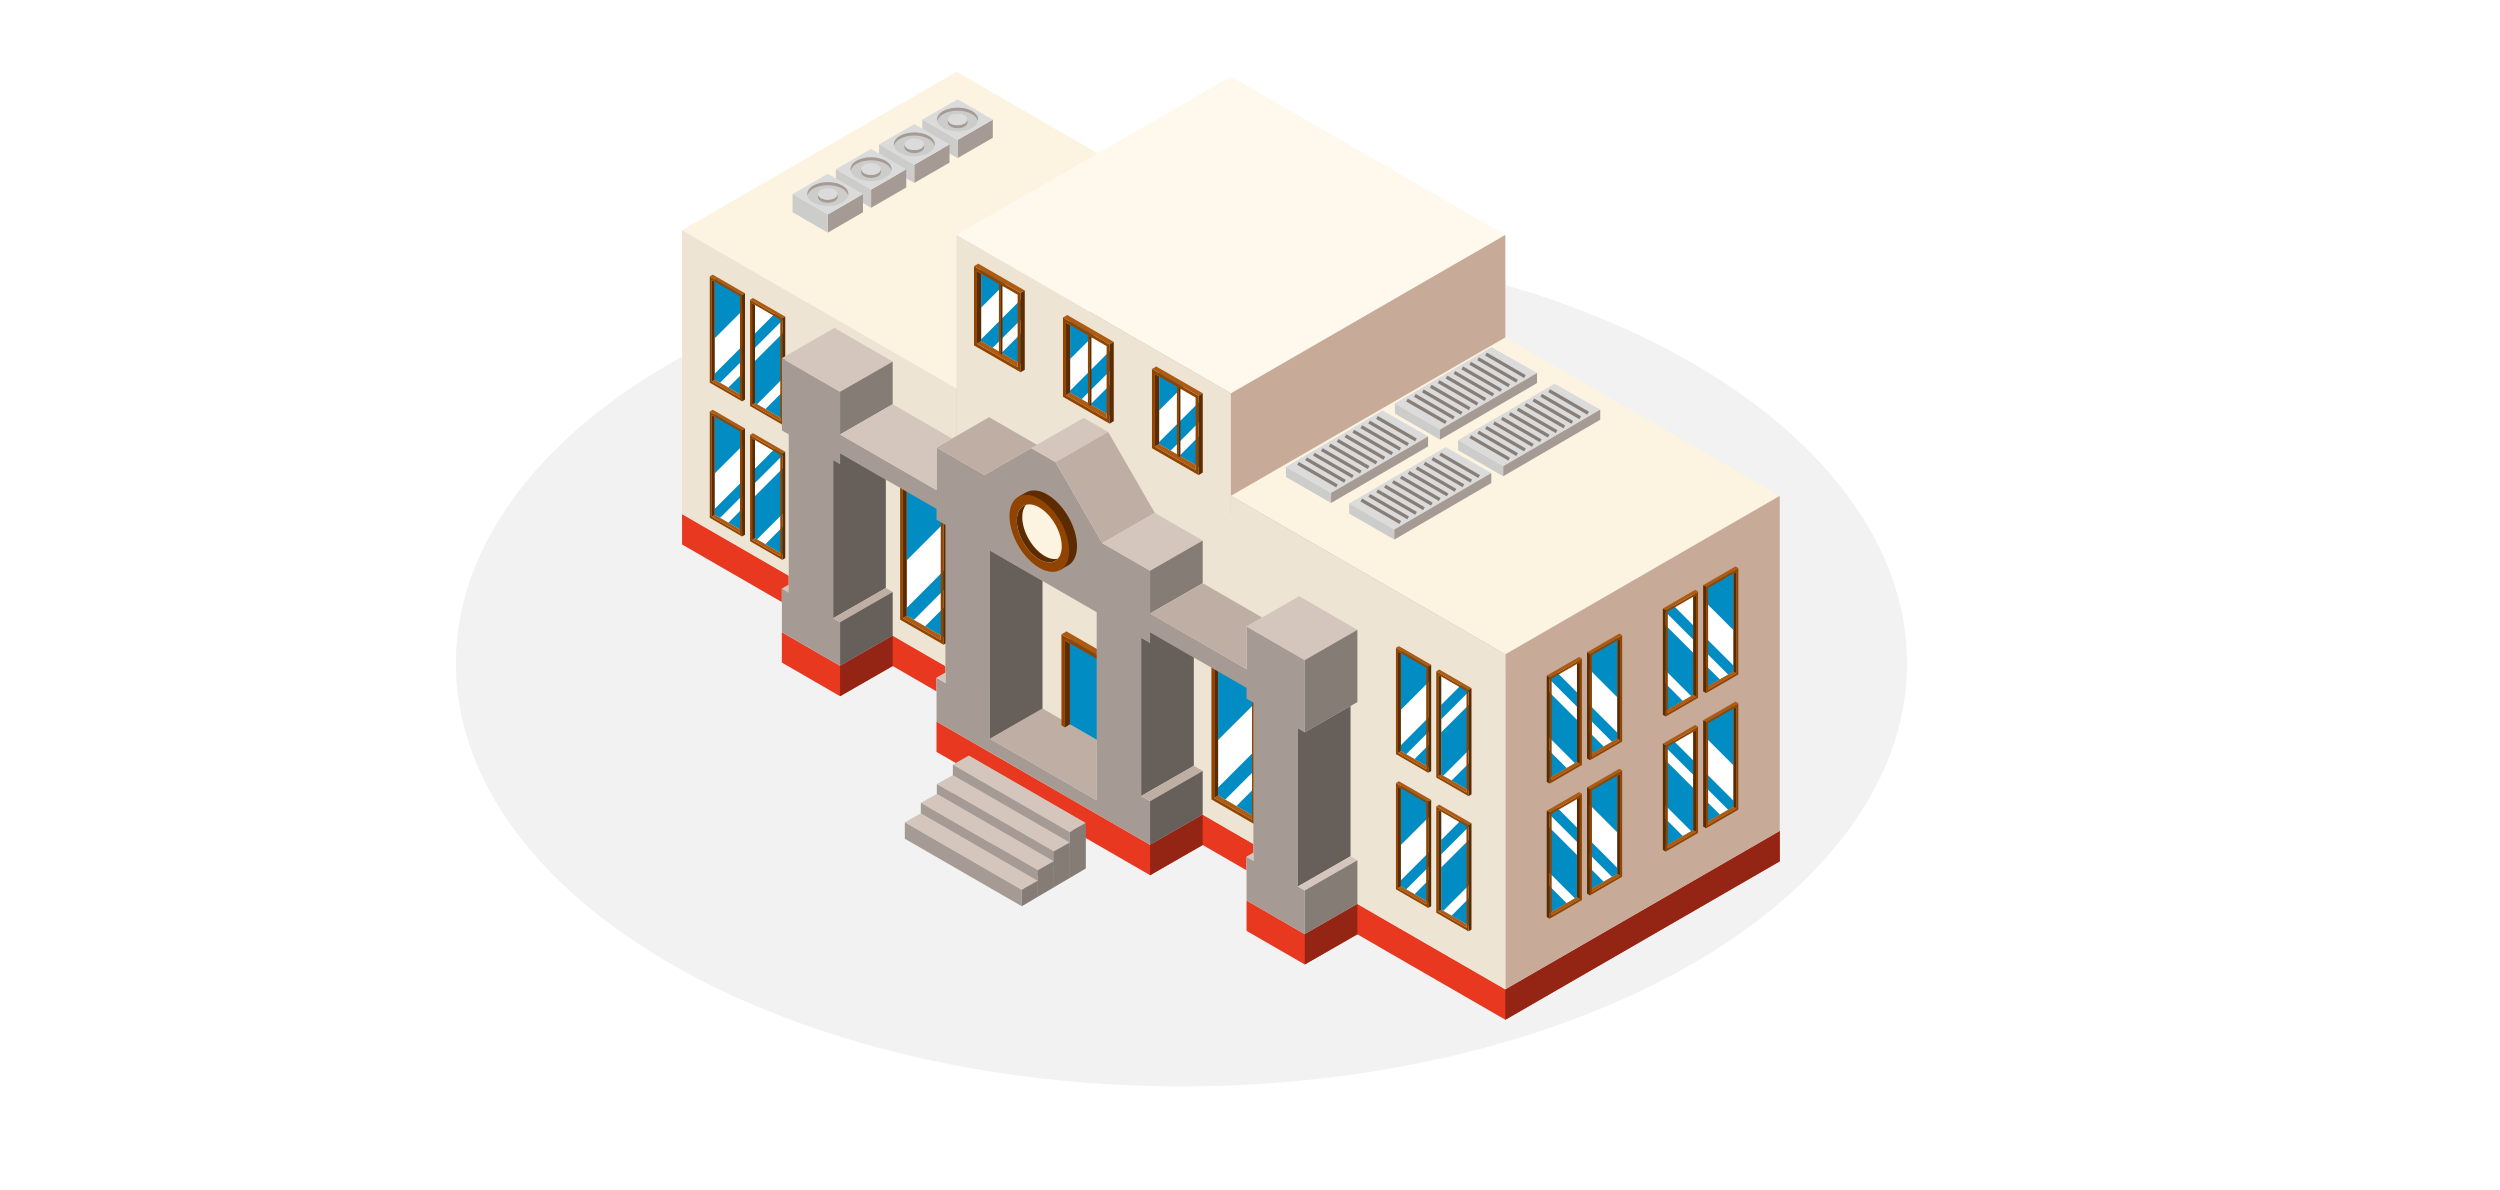 <?xml version="1.0" encoding="UTF-8"?>
<svg xmlns="http://www.w3.org/2000/svg" viewBox="0 0 420 200">
  <defs>
    <style>
      .cls-1 {
        fill: #fcf3e1;
      }

      .cls-2 {
        fill: #a69b94;
      }

      .cls-3 {
        fill: #e8381f;
      }

      .cls-4 {
        fill: #dbdbdb;
      }

      .cls-5 {
        fill: #914400;
      }

      .cls-6 {
        fill: #857c76;
      }

      .cls-7 {
        isolation: isolate;
      }

      .cls-8 {
        fill: #d4c6bd;
      }

      .cls-9 {
        mix-blend-mode: soft-light;
      }

      .cls-9, .cls-10 {
        fill: #fff;
      }

      .cls-11 {
        fill: #c7aa98;
      }

      .cls-12 {
        fill: #942414;
      }

      .cls-13 {
        fill: #f2f2f2;
      }

      .cls-14 {
        fill: #665f5a;
      }

      .cls-15 {
        fill: #ede4d3;
      }

      .cls-16 {
        fill: #bfaea3;
      }

      .cls-17 {
        fill: #cccccb;
      }

      .cls-18 {
        fill: #ad5b13;
      }

      .cls-19 {
        fill: #018cc4;
      }

      .cls-20 {
        fill: #877e78;
      }

      .cls-21 {
        fill: #fff9ed;
      }

      .cls-22 {
        fill: #5c2b00;
      }
    </style>
  </defs>
  <g class="cls-7">
    <g id="_レイヤー_2" data-name="レイヤー 2">
      <g id="_レイヤー_8" data-name="レイヤー 8">
        <g>
          <rect class="cls-10" width="420" height="200"/>
          <ellipse class="cls-13" cx="198.49" cy="111.46" rx="121.9" ry="71.06"/>
          <polygon class="cls-3" points="157.33 113.88 157.34 113.88 158.83 113.02 158.83 114.74 158.83 111.9 153.53 108.84 149.97 106.78 141.13 111.85 131.35 106.21 131.35 111.31 141.13 116.96 149.97 111.89 153.53 113.95 157.33 116.15 157.33 113.88"/>
          <polygon class="cls-3" points="131.35 98.87 132.5 99.54 132.5 96.7 114.58 86.36 114.58 91.47 131.35 101.15 131.35 98.87"/>
          <polygon class="cls-3" points="209.42 143.95 210.57 143.28 210.57 144.61 210.57 141.78 206.79 139.6 205.62 138.92 202.05 136.85 193.22 141.92 193.22 141.92 193.21 141.92 175.27 131.57 157.33 121.21 157.33 126.32 175.27 136.67 193.21 147.03 193.22 147.03 193.22 147.03 202.05 141.96 205.62 144.02 206.79 144.7 209.42 146.22 209.42 143.95"/>
          <polygon class="cls-3" points="231.6 153.92 228.04 151.85 219.2 156.93 209.42 151.28 209.42 156.39 219.2 162.03 228.04 156.96 231.6 159.03 252.9 171.32 299 144.7 299 139.6 252.9 166.21 231.6 153.92"/>
          <polygon class="cls-12" points="252.9 166.21 252.9 171.32 299 144.7 299 139.6 252.9 166.21"/>
          <polygon class="cls-12" points="228.04 156.96 228.04 151.85 219.2 156.93 219.2 162.03 228.04 156.96"/>
          <polygon class="cls-12" points="202.05 136.85 202.05 141.96 193.22 147.03 193.21 141.92 202.05 136.85"/>
          <polygon class="cls-12" points="149.97 106.78 149.97 111.89 141.13 116.96 141.13 111.85 149.97 106.78"/>
          <polygon class="cls-1" points="206.79 38.68 160.69 65.3 114.58 38.68 160.69 12.06 206.79 38.68"/>
          <polygon class="cls-11" points="160.69 112.98 160.69 65.3 206.79 38.68 206.79 86.36 160.69 112.98"/>
          <polygon class="cls-15" points="114.58 38.68 114.58 86.36 160.69 112.98 160.69 65.3 114.58 38.68"/>
          <polygon class="cls-21" points="252.9 39.46 206.79 66.08 160.69 39.46 206.79 12.84 252.9 39.46"/>
          <polygon class="cls-11" points="206.79 139.6 206.79 66.08 252.9 39.46 252.9 112.98 206.79 139.6"/>
          <polygon class="cls-15" points="160.69 39.46 160.69 112.98 206.79 139.6 206.79 66.08 160.69 39.46"/>
          <polygon class="cls-19" points="124.81 66.53 120.07 63.79 120.07 46.73 124.81 49.47 124.81 66.53"/>
          <polygon class="cls-9" points="120.07 62.78 124.81 58.04 124.81 52.09 120.07 56.84 120.07 62.78"/>
          <polygon class="cls-9" points="122.36 65.11 124.81 62.66 124.81 60.46 120.96 64.31 122.36 65.11"/>
          <path class="cls-5" d="M124.32,49.37l-4.74-2.74-.34-.2v.4s0,17.06,0,17.06v.4l.34.2,4.74,2.74.34.2v-17.46s0-.4,0-.4l-.34-.2ZM124.32,66.82l-4.74-2.74v-17.06s4.74,2.74,4.74,2.74v17.06Z"/>
          <polygon class="cls-18" points="119.24 46.43 119.73 46.14 125.16 49.27 124.67 49.57 119.24 46.43"/>
          <polygon class="cls-22" points="125.16 49.27 125.16 67.13 124.67 67.42 124.67 49.57 125.16 49.27"/>
          <polygon class="cls-18" points="120.07 63.79 124.32 66.25 124.32 66.82 119.58 64.09 120.07 63.79"/>
          <polygon class="cls-22" points="120.07 47.31 120.07 63.79 119.58 64.09 119.58 47.03 120.07 47.31"/>
          <polygon class="cls-19" points="131.58 70.46 126.84 67.72 126.84 50.66 131.58 53.4 131.58 70.46"/>
          <polygon class="cls-9" points="130.23 52.62 126.84 50.66 126.84 56.01 130.23 52.62"/>
          <polygon class="cls-9" points="126.84 60.63 131.58 55.89 131.58 53.69 126.84 58.43 126.84 60.63"/>
          <polygon class="cls-9" points="128.58 68.72 131.58 65.72 131.58 63.51 127.18 67.92 128.58 68.72"/>
          <path class="cls-5" d="M131.09,53.29l-4.74-2.74-.34-.2v17.46s0,.4,0,.4l.34.2,4.74,2.74.34.2v-17.46s0-.4,0-.4l-.34-.2ZM131.09,70.75l-4.74-2.74v-17.06s4.74,2.74,4.74,2.74v17.06Z"/>
          <polygon class="cls-18" points="126.01 50.36 126.49 50.06 131.92 53.2 131.44 53.49 126.01 50.36"/>
          <polygon class="cls-22" points="131.92 53.2 131.92 71.05 131.44 71.35 131.44 53.49 131.92 53.2"/>
          <polygon class="cls-18" points="126.84 67.72 131.09 70.17 131.09 70.75 126.35 68.01 126.84 67.72"/>
          <polygon class="cls-22" points="126.84 51.24 126.84 67.72 126.35 68.01 126.35 50.95 126.84 51.24"/>
          <polygon class="cls-19" points="124.81 89.23 120.07 86.5 120.07 69.44 124.81 72.18 124.81 89.23"/>
          <polygon class="cls-9" points="120.07 85.48 124.81 80.74 124.81 74.8 120.07 79.54 120.07 85.48"/>
          <polygon class="cls-9" points="122.36 87.82 124.81 85.36 124.81 83.16 120.96 87.01 122.36 87.82"/>
          <path class="cls-5" d="M124.32,72.07l-4.74-2.74-.34-.2v.4s0,17.06,0,17.06v.4l.34.2,4.74,2.74.34.2v-17.46s0-.4,0-.4l-.34-.2ZM124.32,89.53l-4.74-2.74v-17.06s4.74,2.74,4.74,2.74v17.06Z"/>
          <polygon class="cls-18" points="119.24 69.13 119.73 68.84 125.16 71.98 124.67 72.27 119.24 69.13"/>
          <polygon class="cls-22" points="125.16 71.98 125.16 89.83 124.67 90.12 124.67 72.27 125.16 71.98"/>
          <polygon class="cls-18" points="120.07 86.5 124.32 88.95 124.32 89.53 119.58 86.79 120.07 86.5"/>
          <polygon class="cls-22" points="120.07 70.01 120.07 86.5 119.58 86.79 119.58 69.73 120.07 70.01"/>
          <polygon class="cls-19" points="131.58 93.16 126.84 90.42 126.84 73.36 131.58 76.1 131.58 93.16"/>
          <polygon class="cls-9" points="130.23 75.32 126.84 73.36 126.84 78.72 130.23 75.32"/>
          <polygon class="cls-9" points="126.84 83.34 131.58 78.6 131.58 76.39 126.84 81.13 126.84 83.34"/>
          <polygon class="cls-9" points="128.58 91.43 131.58 88.42 131.58 86.22 127.18 90.62 128.58 91.43"/>
          <path class="cls-5" d="M131.09,76l-4.74-2.74-.34-.2v17.46s0,.4,0,.4l.34.2,4.74,2.74.34.2v-17.46s0-.4,0-.4l-.34-.2ZM131.09,93.45l-4.74-2.74v-17.06s4.74,2.74,4.74,2.74v17.06Z"/>
          <polygon class="cls-18" points="126.01 73.06 126.49 72.77 131.92 75.9 131.44 76.2 126.01 73.06"/>
          <polygon class="cls-22" points="131.92 75.9 131.92 93.76 131.44 94.05 131.44 76.2 131.92 75.9"/>
          <polygon class="cls-18" points="126.84 90.42 131.09 92.88 131.09 93.45 126.35 90.72 126.84 90.42"/>
          <polygon class="cls-22" points="126.84 73.94 126.84 90.42 126.35 90.72 126.35 73.66 126.84 73.94"/>
          <polygon class="cls-19" points="158.69 107.12 152.34 103.45 152.34 80.58 158.69 84.25 158.69 107.12"/>
          <polygon class="cls-9" points="152.34 102.1 158.69 95.74 158.69 87.77 152.34 94.13 152.34 102.1"/>
          <polygon class="cls-9" points="155.4 105.23 158.69 101.94 158.69 98.98 153.53 104.14 155.4 105.23"/>
          <path class="cls-5" d="M158.04,84.11l-6.36-3.67-.46-.27v23.4s0,.53,0,.53l.46.27,6.36,3.67.46.27v-23.4s0-.53,0-.53l-.46-.27ZM158.04,107.52l-6.36-3.67v-22.87s6.36,3.67,6.36,3.67v22.87Z"/>
          <polygon class="cls-18" points="151.22 80.18 151.87 79.78 159.16 83.99 158.5 84.38 151.22 80.18"/>
          <polygon class="cls-22" points="159.16 83.99 159.16 107.92 158.5 108.32 158.5 84.38 159.16 83.99"/>
          <polygon class="cls-18" points="152.34 103.45 158.04 106.75 158.04 107.52 151.68 103.85 152.34 103.45"/>
          <polygon class="cls-22" points="152.34 81.35 152.34 103.45 151.68 103.85 151.68 80.97 152.34 81.35"/>
          <polygon class="cls-1" points="299 83.3 252.9 109.92 206.79 83.3 252.9 56.68 299 83.3"/>
          <polygon class="cls-11" points="252.9 166.21 252.9 109.92 299 83.3 299 139.6 252.9 166.21"/>
          <polygon class="cls-15" points="206.79 83.3 206.79 139.6 252.9 166.21 252.9 109.92 206.79 83.3"/>
          <polygon class="cls-19" points="211 137.32 204.64 133.65 204.64 110.78 211 114.45 211 137.32"/>
          <polygon class="cls-9" points="204.64 132.29 211 125.94 211 117.97 204.64 124.32 204.64 132.29"/>
          <polygon class="cls-9" points="207.71 135.42 211 132.13 211 129.18 205.83 134.34 207.71 135.42"/>
          <path class="cls-5" d="M210.34,114.31l-6.36-3.67-.46-.27v23.4s0,.53,0,.53l.46.27,6.36,3.67.46.27v-23.4s0-.53,0-.53l-.46-.27ZM210.34,137.71l-6.36-3.67v-22.87s6.36,3.67,6.36,3.67v22.87Z"/>
          <polygon class="cls-18" points="203.52 110.37 204.18 109.98 211.46 114.18 210.8 114.58 203.52 110.37"/>
          <polygon class="cls-22" points="211.46 114.18 211.46 138.12 210.8 138.51 210.8 114.58 211.46 114.18"/>
          <polygon class="cls-18" points="204.64 133.65 210.34 136.94 210.34 137.71 203.99 134.04 204.64 133.65"/>
          <polygon class="cls-22" points="204.64 111.55 204.64 133.65 203.99 134.04 203.99 111.17 204.64 111.55"/>
          <polygon class="cls-16" points="175.14 119.03 166.3 124.1 184.24 134.46 184.24 124.28 175.14 119.03"/>
          <polygon class="cls-19" points="187.94 126.42 179.75 121.69 179.75 107.1 187.94 111.82 187.94 126.42"/>
          <polygon class="cls-18" points="178.32 106.57 179.16 106.07 188.53 111.48 187.69 111.99 178.32 106.57"/>
          <polygon class="cls-22" points="179.75 108.09 179.75 121.69 178.91 122.2 178.91 107.6 179.75 108.09"/>
          <polygon class="cls-5" points="178.91 122.2 178.91 107.6 187.09 112.33 187.09 126.92 187.69 127.27 187.69 127.27 187.69 112.67 187.69 111.99 187.09 111.64 178.91 106.92 178.32 106.57 178.32 107.26 178.32 121.86 178.32 121.86 178.91 122.2"/>
          <polygon class="cls-22" points="188.53 111.48 188.53 126.76 187.69 127.27 187.69 111.99 188.53 111.48"/>
          <path class="cls-2" d="M219.2,123.03v-12.14s-9.78-5.65-9.78-5.65v7.17l-16.2-9.36v-7.17l-8.04-4.64-7.86-13.61-2.04-1.18-2.04-1.18-7.86,4.54-8.04-4.64v7.17l-16.2-9.35v-7.17l-9.78-5.65v12.14s1.15.67,1.15.67v26.57s-1.15-.67-1.15-.67v7.33s9.78,5.65,9.78,5.65v-7.33s-1.15-.67-1.15-.67v-26.57s1.15.67,1.15.67v-1.81l16.2,9.35v1.81l1.49.86v26.57s-1.49-.86-1.49-.86v7.33s17.94,10.36,17.94,10.36l17.94,10.36v-7.33s-1.49-.86-1.49-.86v-26.57s1.49.86,1.49.86v-1.81l16.2,9.35v1.81l1.15.67v26.57s-1.15-.67-1.15-.67v7.33s9.78,5.65,9.78,5.65v-7.33l-1.15-.67v-26.57s1.15.67,1.15.67ZM184.24,134.46l-8.97-5.18-8.97-5.18v-31.61s8.97,5.18,8.97,5.18l8.97,5.18v31.61Z"/>
          <polygon class="cls-8" points="209.42 105.24 218.26 100.16 228.04 105.81 219.2 110.89 209.42 105.24"/>
          <polygon class="cls-8" points="131.35 60.17 140.19 55.09 149.97 60.74 141.13 65.81 131.35 60.17"/>
          <polygon class="cls-6" points="219.2 123.03 228.04 117.95 228.04 105.81 219.2 110.89 219.2 123.03"/>
          <polygon class="cls-14" points="226.89 118.61 219.2 123.03 218.05 122.36 218.05 148.93 226.89 143.85 226.89 118.61"/>
          <polygon class="cls-8" points="228.04 144.52 219.2 149.59 218.05 148.93 226.89 143.85 228.04 144.52"/>
          <polygon class="cls-6" points="228.04 144.52 228.04 151.85 219.2 156.93 219.2 149.59 228.04 144.52"/>
          <polygon class="cls-8" points="209.42 143.95 210.57 143.28 210.57 144.61 209.42 143.95"/>
          <polygon class="cls-8" points="173.23 75.27 182.07 70.2 186.16 72.56 177.32 77.63 173.23 75.27"/>
          <polygon class="cls-16" points="194.01 86.17 186.16 72.56 177.32 77.63 185.18 91.24 194.01 86.17"/>
          <polygon class="cls-8" points="202.05 90.81 194.01 86.17 185.18 91.24 193.21 95.88 202.05 90.81"/>
          <polygon class="cls-6" points="202.05 90.81 202.05 97.98 193.21 103.06 193.21 95.88 202.05 90.81"/>
          <polygon class="cls-16" points="202.05 97.98 212.03 103.74 209.42 105.24 209.42 112.41 193.21 103.06 202.05 97.98"/>
          <polygon class="cls-14" points="200.56 110.45 193.21 106.21 193.21 108.02 191.72 107.16 191.72 133.73 200.56 128.65 200.56 110.45"/>
          <polygon class="cls-16" points="202.05 129.52 193.21 134.59 191.72 133.73 200.56 128.65 202.05 129.52"/>
          <polygon class="cls-14" points="202.05 136.85 202.05 129.52 193.21 134.59 193.21 141.92 202.05 136.85"/>
          <polygon class="cls-14" points="175.14 97.59 166.3 92.49 166.3 124.1 175.14 119.03 175.14 97.59"/>
          <polygon class="cls-14" points="148.82 80.58 141.13 76.14 141.13 77.95 139.98 77.29 139.98 103.86 148.82 98.78 148.82 80.58"/>
          <polygon class="cls-16" points="149.97 99.45 148.82 98.78 139.98 103.86 141.13 104.52 149.97 99.45"/>
          <polygon class="cls-14" points="141.13 111.85 149.97 106.78 149.97 99.45 141.13 104.52 141.13 111.85"/>
          <polygon class="cls-16" points="157.34 75.17 166.17 70.09 174.21 74.73 165.37 79.81 157.34 75.17"/>
          <polygon class="cls-6" points="149.97 60.74 149.97 67.91 141.13 72.99 141.13 65.81 149.97 60.74"/>
          <polygon class="cls-8" points="149.97 67.91 159.94 73.67 157.34 75.17 157.34 82.34 141.13 72.99 149.97 67.91"/>
          <polygon class="cls-8" points="157.33 113.88 158.83 113.02 158.83 114.74 157.33 113.88"/>
          <polygon class="cls-19" points="240.09 128.94 235.35 126.2 235.35 109.14 240.09 111.88 240.09 128.94"/>
          <polygon class="cls-9" points="235.35 125.19 240.09 120.45 240.09 114.5 235.35 119.24 235.35 125.19"/>
          <polygon class="cls-9" points="237.64 127.52 240.09 125.07 240.09 122.86 236.24 126.71 237.64 127.52"/>
          <path class="cls-5" d="M239.6,111.77l-4.74-2.74-.34-.2v17.46s0,.4,0,.4l.34.2,4.74,2.74.34.2v-17.46s0-.4,0-.4l-.34-.2ZM239.6,129.23l-4.74-2.74v-17.06l4.74,2.74v17.06Z"/>
          <polygon class="cls-18" points="234.52 108.84 235.01 108.55 240.44 111.68 239.95 111.97 234.52 108.84"/>
          <polygon class="cls-22" points="240.44 111.68 240.44 129.53 239.95 129.83 239.95 111.97 240.44 111.68"/>
          <polygon class="cls-18" points="235.35 126.2 239.6 128.66 239.6 129.23 234.86 126.49 235.35 126.2"/>
          <polygon class="cls-22" points="235.35 109.72 235.35 126.2 234.86 126.49 234.86 109.43 235.35 109.72"/>
          <polygon class="cls-19" points="246.86 132.86 242.12 130.13 242.12 113.07 246.86 115.81 246.86 132.86"/>
          <polygon class="cls-9" points="245.51 115.03 242.12 113.07 242.12 118.42 245.51 115.03"/>
          <polygon class="cls-9" points="242.12 123.04 246.86 118.3 246.86 116.09 242.12 120.84 242.12 123.04"/>
          <polygon class="cls-9" points="243.86 131.13 246.86 128.13 246.86 125.92 242.46 130.32 243.86 131.13"/>
          <path class="cls-5" d="M246.37,115.7l-4.74-2.74-.34-.2v17.46s0,.4,0,.4l.34.2,4.74,2.74.34.2v-.4s0-17.06,0-17.06v-.4l-.34-.2ZM246.37,133.16l-4.74-2.74v-17.06s4.74,2.74,4.74,2.74v17.06Z"/>
          <polygon class="cls-18" points="241.29 112.76 241.78 112.47 247.21 115.61 246.72 115.9 241.29 112.76"/>
          <polygon class="cls-22" points="247.21 115.61 247.21 133.46 246.72 133.75 246.72 115.9 247.21 115.61"/>
          <polygon class="cls-18" points="242.12 130.13 246.37 132.58 246.37 133.16 241.63 130.42 242.12 130.13"/>
          <polygon class="cls-22" points="242.12 113.64 242.12 130.13 241.63 130.42 241.63 113.36 242.12 113.64"/>
          <polygon class="cls-19" points="240.09 151.64 235.35 148.9 235.35 131.85 240.09 134.58 240.09 151.64"/>
          <polygon class="cls-9" points="235.35 147.89 240.09 143.15 240.09 137.21 235.35 141.95 235.35 147.89"/>
          <polygon class="cls-9" points="237.64 150.23 240.09 147.77 240.09 145.57 236.24 149.42 237.64 150.23"/>
          <path class="cls-5" d="M239.6,134.48l-4.74-2.74-.34-.2v17.46s0,.4,0,.4l.34.2,4.74,2.74.34.2v-17.46s0-.4,0-.4l-.34-.2ZM239.6,151.93l-4.74-2.74v-17.06l4.74,2.74v17.06Z"/>
          <polygon class="cls-18" points="234.52 131.54 235.01 131.25 240.44 134.38 239.95 134.68 234.52 131.54"/>
          <polygon class="cls-22" points="240.44 134.38 240.44 152.24 239.95 152.53 239.95 134.68 240.44 134.38"/>
          <polygon class="cls-18" points="235.35 148.9 239.6 151.36 239.6 151.93 234.86 149.2 235.35 148.9"/>
          <polygon class="cls-22" points="235.35 132.42 235.35 148.9 234.86 149.2 234.86 132.14 235.35 132.42"/>
          <polygon class="cls-19" points="246.86 155.57 242.12 152.83 242.12 135.77 246.86 138.51 246.86 155.57"/>
          <polygon class="cls-9" points="245.51 137.73 242.12 135.77 242.12 141.12 245.51 137.73"/>
          <polygon class="cls-9" points="242.12 145.74 246.86 141 246.86 138.8 242.12 143.54 242.12 145.74"/>
          <polygon class="cls-9" points="243.86 153.83 246.86 150.83 246.86 148.62 242.46 153.03 243.86 153.83"/>
          <path class="cls-5" d="M246.37,138.41l-4.74-2.74-.34-.2v17.46s0,.4,0,.4l.34.2,4.74,2.74.34.2v-.4s0-17.06,0-17.06v-.4l-.34-.2ZM246.37,155.86l-4.74-2.74v-17.06s4.74,2.74,4.74,2.74v17.06Z"/>
          <polygon class="cls-18" points="241.29 135.47 241.78 135.18 247.21 138.31 246.72 138.6 241.29 135.47"/>
          <polygon class="cls-22" points="247.21 138.31 247.21 156.16 246.72 156.46 246.72 138.6 247.21 138.31"/>
          <polygon class="cls-18" points="242.12 152.83 246.37 155.29 246.37 155.86 241.63 153.12 242.12 152.83"/>
          <polygon class="cls-22" points="242.12 136.35 242.12 152.83 241.63 153.12 241.63 136.07 242.12 136.35"/>
          <polygon class="cls-19" points="266.96 126.83 271.7 124.1 271.7 107.04 266.96 109.78 266.96 126.83"/>
          <polygon class="cls-9" points="271.7 123.08 266.96 118.34 266.96 112.4 271.7 117.14 271.7 123.08"/>
          <polygon class="cls-9" points="269.41 125.42 266.96 122.96 266.96 120.76 270.81 124.61 269.41 125.42"/>
          <path class="cls-5" d="M267.1,109.87v17.46s0,.4,0,.4l.34-.2,4.74-2.74.34-.2v-17.46s0-.4,0-.4l-.34.2-4.74,2.74-.34.2ZM267.45,110.07l4.74-2.74v17.06s-4.74,2.74-4.74,2.74v-17.06Z"/>
          <polygon class="cls-18" points="272.53 106.73 272.05 106.44 266.62 109.58 267.1 109.87 272.53 106.73"/>
          <polygon class="cls-22" points="266.62 109.58 266.62 127.43 267.1 127.72 267.1 109.87 266.62 109.58"/>
          <polygon class="cls-18" points="271.7 124.1 267.45 126.55 267.45 127.13 272.19 124.39 271.7 124.1"/>
          <polygon class="cls-22" points="271.7 107.61 271.7 124.1 272.19 124.39 272.19 107.33 271.7 107.61"/>
          <polygon class="cls-19" points="260.19 130.76 264.93 128.02 264.93 110.96 260.19 113.7 260.19 130.76"/>
          <polygon class="cls-9" points="261.54 112.92 264.93 110.96 264.93 116.32 261.54 112.92"/>
          <polygon class="cls-9" points="264.93 120.94 260.19 116.19 260.19 113.99 264.93 118.73 264.93 120.94"/>
          <polygon class="cls-9" points="263.2 129.03 260.19 126.02 260.19 123.82 264.59 128.22 263.2 129.03"/>
          <path class="cls-5" d="M260.34,113.8v17.85l.34-.2,4.74-2.74.34-.2v-.4s0-17.06,0-17.06v-.4l-.34.2-4.74,2.74-.34.2ZM260.68,113.99l4.74-2.74v17.06s-4.74,2.74-4.74,2.74v-17.06Z"/>
          <polygon class="cls-18" points="265.77 110.66 265.28 110.37 259.85 113.5 260.34 113.8 265.77 110.66"/>
          <polygon class="cls-22" points="259.85 113.5 259.85 131.36 260.34 131.65 260.34 113.8 259.85 113.5"/>
          <polygon class="cls-18" points="264.93 128.02 260.68 130.48 260.68 131.05 265.42 128.32 264.93 128.02"/>
          <polygon class="cls-22" points="264.93 111.54 264.93 128.02 265.42 128.32 265.42 111.26 264.93 111.54"/>
          <polygon class="cls-19" points="266.96 149.54 271.7 146.8 271.7 129.74 266.96 132.48 266.96 149.54"/>
          <polygon class="cls-9" points="271.7 145.79 266.96 141.05 266.96 135.1 271.7 139.84 271.7 145.79"/>
          <polygon class="cls-9" points="269.41 148.12 266.96 145.67 266.96 143.46 270.81 147.31 269.41 148.12"/>
          <path class="cls-5" d="M267.1,132.57v17.46s0,.4,0,.4l.34-.2,4.74-2.74.34-.2v-17.46s0-.4,0-.4l-.34.2-4.74,2.74-.34.2ZM267.45,132.77l4.74-2.74v17.06s-4.74,2.74-4.74,2.74v-17.06Z"/>
          <polygon class="cls-18" points="272.53 129.44 272.05 129.15 266.62 132.28 267.1 132.57 272.53 129.44"/>
          <polygon class="cls-22" points="266.62 132.28 266.62 150.13 267.1 150.43 267.1 132.57 266.62 132.28"/>
          <polygon class="cls-18" points="271.7 146.8 267.45 149.26 267.45 149.83 272.19 147.09 271.7 146.8"/>
          <polygon class="cls-22" points="271.7 130.32 271.7 146.8 272.19 147.09 272.19 130.03 271.7 130.32"/>
          <polygon class="cls-19" points="260.19 153.46 264.93 150.73 264.93 133.67 260.19 136.41 260.19 153.46"/>
          <polygon class="cls-9" points="261.54 135.63 264.93 133.67 264.93 139.02 261.54 135.63"/>
          <polygon class="cls-9" points="264.93 143.64 260.19 138.9 260.19 136.69 264.93 141.44 264.93 143.64"/>
          <polygon class="cls-9" points="263.2 151.73 260.19 148.73 260.19 146.52 264.59 150.92 263.2 151.73"/>
          <path class="cls-5" d="M260.34,136.5v17.85l.34-.2,4.74-2.74.34-.2v-.4s0-17.06,0-17.06v-.4l-.34.2-4.74,2.74-.34.2ZM260.68,136.7l4.74-2.74v17.06s-4.74,2.74-4.74,2.74v-17.06Z"/>
          <polygon class="cls-18" points="265.77 133.36 265.28 133.07 259.85 136.21 260.34 136.5 265.77 133.36"/>
          <polygon class="cls-22" points="259.85 136.21 259.85 154.06 260.34 154.35 260.34 136.5 259.85 136.21"/>
          <polygon class="cls-18" points="264.93 150.73 260.68 153.18 260.68 153.76 265.42 151.02 264.93 150.73"/>
          <polygon class="cls-22" points="264.93 134.24 264.93 150.73 265.42 151.02 265.42 133.96 264.93 134.24"/>
          <polygon class="cls-19" points="286.47 115.56 291.22 112.82 291.22 95.76 286.47 98.5 286.47 115.56"/>
          <polygon class="cls-9" points="291.22 111.81 286.47 107.06 286.47 101.12 291.22 105.86 291.22 111.81"/>
          <polygon class="cls-9" points="288.93 114.14 286.47 111.69 286.47 109.48 290.33 113.33 288.93 114.14"/>
          <path class="cls-5" d="M286.62,98.59v17.46s0,.4,0,.4l.34-.2,4.74-2.74.34-.2v-17.46s0-.4,0-.4l-.34.2-4.74,2.74-.34.2ZM286.96,98.79l4.74-2.74v17.06l-4.74,2.74v-17.06Z"/>
          <polygon class="cls-18" points="292.05 95.46 291.56 95.16 286.13 98.3 286.62 98.59 292.05 95.46"/>
          <polygon class="cls-22" points="286.13 98.3 286.13 116.15 286.62 116.44 286.62 98.59 286.13 98.3"/>
          <polygon class="cls-18" points="291.22 112.82 286.96 115.27 286.96 115.85 291.7 113.11 291.22 112.82"/>
          <polygon class="cls-22" points="291.22 96.33 291.22 112.82 291.7 113.11 291.7 96.05 291.22 96.33"/>
          <polygon class="cls-19" points="279.71 119.48 284.45 116.74 284.45 99.69 279.71 102.42 279.71 119.48"/>
          <polygon class="cls-9" points="281.06 101.64 284.45 99.69 284.45 105.04 281.06 101.64"/>
          <polygon class="cls-9" points="284.45 109.66 279.71 104.92 279.71 102.71 284.45 107.45 284.45 109.66"/>
          <polygon class="cls-9" points="282.71 117.75 279.71 114.74 279.71 112.54 284.11 116.94 282.71 117.75"/>
          <path class="cls-5" d="M279.85,102.52v17.46s0,.4,0,.4l.34-.2,4.74-2.74.34-.2v-17.46s0-.4,0-.4l-.34.2-4.74,2.74-.34.2ZM280.19,102.72l4.74-2.74v17.06s-4.74,2.74-4.74,2.74v-17.06Z"/>
          <polygon class="cls-18" points="285.28 99.38 284.79 99.09 279.36 102.23 279.85 102.52 285.28 99.38"/>
          <polygon class="cls-22" points="279.36 102.23 279.36 120.08 279.85 120.37 279.85 102.52 279.36 102.23"/>
          <polygon class="cls-18" points="284.45 116.74 280.19 119.2 280.19 119.77 284.94 117.04 284.45 116.74"/>
          <polygon class="cls-22" points="284.45 100.26 284.45 116.74 284.94 117.04 284.94 99.98 284.45 100.26"/>
          <polygon class="cls-19" points="286.47 138.26 291.22 135.52 291.22 118.46 286.47 121.2 286.47 138.26"/>
          <polygon class="cls-9" points="291.22 134.51 286.47 129.77 286.47 123.82 291.22 128.57 291.22 134.51"/>
          <polygon class="cls-9" points="288.93 136.84 286.47 134.39 286.47 132.19 290.33 136.04 288.93 136.84"/>
          <path class="cls-5" d="M286.62,121.3v17.46s0,.4,0,.4l.34-.2,4.74-2.74.34-.2v-17.46s0-.4,0-.4l-.34.2-4.74,2.74-.34.2ZM286.96,121.49l4.74-2.74v17.06l-4.74,2.74v-17.06Z"/>
          <polygon class="cls-18" points="292.05 118.16 291.56 117.87 286.13 121 286.62 121.3 292.05 118.16"/>
          <polygon class="cls-22" points="286.13 121 286.13 138.86 286.62 139.15 286.62 121.3 286.13 121"/>
          <polygon class="cls-18" points="291.22 135.52 286.96 137.98 286.96 138.55 291.7 135.81 291.22 135.52"/>
          <polygon class="cls-22" points="291.22 119.04 291.22 135.52 291.7 135.81 291.7 118.76 291.22 119.04"/>
          <polygon class="cls-19" points="279.71 142.19 284.45 139.45 284.45 122.39 279.71 125.13 279.71 142.19"/>
          <polygon class="cls-9" points="281.06 124.35 284.45 122.39 284.45 127.74 281.06 124.35"/>
          <polygon class="cls-9" points="284.45 132.36 279.71 127.62 279.71 125.42 284.45 130.16 284.45 132.36"/>
          <polygon class="cls-9" points="282.71 140.45 279.71 137.45 279.71 135.24 284.11 139.64 282.71 140.45"/>
          <path class="cls-5" d="M279.85,125.22v17.46s0,.4,0,.4l.34-.2,4.74-2.74.34-.2v-17.46s0-.4,0-.4l-.34.2-4.74,2.74-.34.2ZM280.19,125.42l4.74-2.74v17.06s-4.74,2.74-4.74,2.74v-17.06Z"/>
          <polygon class="cls-18" points="285.28 122.09 284.79 121.79 279.36 124.93 279.85 125.22 285.28 122.09"/>
          <polygon class="cls-22" points="279.36 124.93 279.36 142.78 279.85 143.07 279.85 125.22 279.36 124.93"/>
          <polygon class="cls-18" points="284.45 139.45 280.19 141.9 280.19 142.48 284.94 139.74 284.45 139.45"/>
          <polygon class="cls-22" points="284.45 122.96 284.45 139.45 284.94 139.74 284.94 122.68 284.45 122.96"/>
          <polygon class="cls-4" points="242.88 75.11 250.54 79.46 234.24 88.96 226.66 84.58 242.88 75.11"/>
          <polygon class="cls-17" points="234.24 90.65 234.24 88.96 226.66 84.58 226.66 86.28 234.24 90.65"/>
          <polygon class="cls-2" points="250.54 79.46 250.54 81.15 234.24 90.65 234.24 88.96 250.54 79.46"/>
          <rect class="cls-20" x="231.69" y="82.11" width=".56" height="7.56" transform="translate(41.6 243.84) rotate(-60)"/>
          <rect class="cls-20" x="233.02" y="81.34" width=".56" height="7.56" transform="translate(42.93 244.6) rotate(-60)"/>
          <rect class="cls-20" x="234.34" y="80.57" width=".56" height="7.56" transform="translate(44.26 245.36) rotate(-60)"/>
          <rect class="cls-20" x="235.67" y="79.8" width=".56" height="7.56" transform="translate(45.59 246.12) rotate(-60)"/>
          <rect class="cls-20" x="236.99" y="79.02" width=".56" height="7.56" transform="translate(46.93 246.89) rotate(-60)"/>
          <rect class="cls-20" x="238.32" y="78.25" width=".56" height="7.56" transform="translate(48.26 247.65) rotate(-60)"/>
          <rect class="cls-20" x="239.64" y="77.48" width=".56" height="7.56" transform="translate(49.59 248.41) rotate(-60)"/>
          <rect class="cls-20" x="240.97" y="76.71" width=".56" height="7.56" transform="translate(50.92 249.17) rotate(-60)"/>
          <rect class="cls-20" x="242.3" y="75.94" width=".56" height="7.56" transform="translate(52.25 249.94) rotate(-60)"/>
          <rect class="cls-20" x="243.62" y="75.16" width=".56" height="7.56" transform="translate(53.58 250.69) rotate(-60)"/>
          <rect class="cls-20" x="244.95" y="74.39" width=".56" height="7.56" transform="translate(54.91 251.46) rotate(-60)"/>
          <polygon class="cls-4" points="261.18 64.46 268.84 68.81 252.54 78.31 244.95 73.94 261.18 64.46"/>
          <polygon class="cls-17" points="252.54 80.01 252.54 78.31 244.95 73.94 244.95 75.63 252.54 80.01"/>
          <polygon class="cls-2" points="268.84 68.81 268.84 70.51 252.54 80.01 252.54 78.31 268.84 68.81"/>
          <rect class="cls-20" x="249.99" y="71.47" width=".56" height="7.56" transform="translate(59.96 254.36) rotate(-60)"/>
          <rect class="cls-20" x="251.32" y="70.7" width=".56" height="7.56" transform="translate(61.3 255.13) rotate(-60)"/>
          <rect class="cls-20" x="252.64" y="69.92" width=".56" height="7.56" transform="translate(62.63 255.89) rotate(-60)"/>
          <rect class="cls-20" x="253.97" y="69.15" width=".56" height="7.56" transform="translate(63.96 256.65) rotate(-60)"/>
          <rect class="cls-20" x="255.29" y="68.38" width=".56" height="7.56" transform="translate(65.29 257.41) rotate(-60)"/>
          <rect class="cls-20" x="256.62" y="67.61" width=".56" height="7.56" transform="translate(66.63 258.17) rotate(-60)"/>
          <rect class="cls-20" x="257.94" y="66.84" width=".56" height="7.56" transform="translate(67.96 258.94) rotate(-60)"/>
          <rect class="cls-20" x="259.27" y="66.06" width=".56" height="7.56" transform="translate(69.28 259.69) rotate(-60)"/>
          <rect class="cls-20" x="260.59" y="65.29" width=".56" height="7.56" transform="translate(70.62 260.46) rotate(-60)"/>
          <rect class="cls-20" x="261.92" y="64.52" width=".56" height="7.56" transform="translate(71.95 261.22) rotate(-60)"/>
          <rect class="cls-20" x="263.25" y="63.75" width=".56" height="7.56" transform="translate(73.28 261.98) rotate(-60)"/>
          <polygon class="cls-4" points="232.26 68.96 239.92 73.31 223.62 82.81 216.04 78.43 232.26 68.96"/>
          <polygon class="cls-17" points="223.62 84.5 223.62 82.81 216.04 78.43 216.04 80.13 223.62 84.5"/>
          <polygon class="cls-2" points="239.92 73.31 239.92 75 223.62 84.5 223.62 82.81 239.92 73.31"/>
          <rect class="cls-20" x="221.07" y="75.96" width=".56" height="7.56" transform="translate(41.61 231.57) rotate(-60)"/>
          <rect class="cls-20" x="222.4" y="75.19" width=".56" height="7.56" transform="translate(42.95 232.33) rotate(-60)"/>
          <rect class="cls-20" x="223.73" y="74.42" width=".56" height="7.56" transform="translate(44.28 233.09) rotate(-60)"/>
          <rect class="cls-20" x="225.05" y="73.65" width=".56" height="7.56" transform="translate(45.61 233.85) rotate(-60)"/>
          <rect class="cls-20" x="226.38" y="72.87" width=".56" height="7.56" transform="translate(46.94 234.62) rotate(-60)"/>
          <rect class="cls-20" x="227.7" y="72.1" width=".56" height="7.56" transform="translate(48.28 235.38) rotate(-60)"/>
          <rect class="cls-20" x="229.03" y="71.33" width=".56" height="7.56" transform="translate(49.6 236.14) rotate(-60)"/>
          <rect class="cls-20" x="230.35" y="70.56" width=".56" height="7.56" transform="translate(50.93 236.9) rotate(-60)"/>
          <rect class="cls-20" x="231.68" y="69.79" width=".56" height="7.56" transform="translate(52.27 237.67) rotate(-60)"/>
          <rect class="cls-20" x="233" y="69.01" width=".56" height="7.56" transform="translate(53.6 238.43) rotate(-60)"/>
          <rect class="cls-20" x="234.33" y="68.24" width=".56" height="7.56" transform="translate(54.93 239.19) rotate(-60)"/>
          <polygon class="cls-4" points="250.56 58.31 258.22 62.66 241.92 72.16 234.34 67.79 250.56 58.31"/>
          <polygon class="cls-17" points="241.92 73.86 241.92 72.16 234.34 67.79 234.34 69.48 241.92 73.86"/>
          <polygon class="cls-2" points="258.22 62.66 258.22 64.36 241.92 73.86 241.92 72.16 258.22 62.66"/>
          <rect class="cls-20" x="239.37" y="65.32" width=".56" height="7.56" transform="translate(59.98 242.09) rotate(-60)"/>
          <rect class="cls-20" x="240.7" y="64.54" width=".56" height="7.56" transform="translate(61.32 242.85) rotate(-60)"/>
          <rect class="cls-20" x="242.02" y="63.77" width=".56" height="7.56" transform="translate(62.65 243.62) rotate(-60)"/>
          <rect class="cls-20" x="243.35" y="63" width=".56" height="7.56" transform="translate(63.98 244.38) rotate(-60)"/>
          <rect class="cls-20" x="244.68" y="62.23" width=".56" height="7.56" transform="translate(65.31 245.14) rotate(-60)"/>
          <rect class="cls-20" x="246" y="61.46" width=".56" height="7.56" transform="translate(66.64 245.9) rotate(-60)"/>
          <rect class="cls-20" x="247.33" y="60.68" width=".56" height="7.56" transform="translate(67.98 246.67) rotate(-60)"/>
          <rect class="cls-20" x="248.65" y="59.91" width=".56" height="7.56" transform="translate(69.3 247.43) rotate(-60)"/>
          <rect class="cls-20" x="249.98" y="59.14" width=".56" height="7.56" transform="translate(70.64 248.19) rotate(-60)"/>
          <rect class="cls-20" x="251.3" y="58.37" width=".56" height="7.56" transform="translate(71.97 248.95) rotate(-60)"/>
          <rect class="cls-20" x="252.63" y="57.6" width=".56" height="7.56" transform="translate(73.3 249.71) rotate(-60)"/>
          <polygon class="cls-2" points="160.87 26.56 166.79 23.15 166.79 20.09 160.87 23.51 160.87 26.56"/>
          <polygon class="cls-4" points="154.95 20.09 160.87 23.51 166.79 20.09 160.87 16.68 154.95 20.09"/>
          <polygon class="cls-17" points="154.95 23.15 160.87 26.56 160.87 23.51 154.95 20.09 154.95 23.15"/>
          <path class="cls-17" d="M158.42,21.49c1.35.78,3.54.78,4.89,0,1.35-.78,1.35-2.05,0-2.83-1.35-.78-3.54-.78-4.89,0-1.35.78-1.35,2.05,0,2.83ZM159.7,19.41c.64-.37,1.69-.37,2.33,0,.64.37.64.98,0,1.35-.64.37-1.69.37-2.33,0-.64-.37-.64-.98,0-1.35Z"/>
          <path class="cls-2" d="M162.04,21.26c-.64.37-1.69.37-2.33,0-.44-.25-.57-.61-.42-.93.07.15.21.3.42.42.64.37,1.69.37,2.33,0,.21-.12.34-.27.42-.42.15.32.02.68-.42.93Z"/>
          <path class="cls-2" d="M163.32,19.18c-1.35-.78-3.54-.78-4.89,0-.56.33-.88.74-.97,1.16-.13-.59.18-1.21.97-1.67,1.35-.78,3.54-.78,4.89,0,.79.46,1.1,1.07.97,1.67-.09-.42-.41-.83-.97-1.16Z"/>
          <polygon class="cls-2" points="162.51 20.63 162.52 20.08 159.22 20.09 159.23 20.61 162.51 20.63"/>
          <path class="cls-4" d="M159.7,20.75c.64.37,1.69.37,2.33,0,.64-.37.64-.98,0-1.35-.64-.37-1.69-.37-2.33,0-.64.37-.64.98,0,1.35Z"/>
          <polygon class="cls-2" points="153.6 30.73 159.52 27.32 159.52 24.26 153.6 27.68 153.6 30.73"/>
          <polygon class="cls-4" points="147.69 24.26 153.6 27.68 159.52 24.26 153.6 20.85 147.69 24.26"/>
          <polygon class="cls-17" points="147.69 27.32 153.6 30.73 153.6 27.68 147.69 24.26 147.69 27.32"/>
          <path class="cls-17" d="M151.16,25.67c1.35.78,3.54.78,4.89,0,1.35-.78,1.35-2.05,0-2.83-1.35-.78-3.54-.78-4.89,0-1.35.78-1.35,2.05,0,2.83ZM152.44,23.58c.64-.37,1.69-.37,2.33,0,.64.37.64.98,0,1.35-.64.37-1.69.37-2.33,0-.64-.37-.64-.98,0-1.35Z"/>
          <path class="cls-2" d="M154.77,25.44c-.64.37-1.69.37-2.33,0-.44-.25-.57-.61-.42-.93.07.15.21.3.42.42.64.37,1.69.37,2.33,0,.21-.12.34-.27.42-.42.15.32.02.68-.42.93Z"/>
          <path class="cls-2" d="M156.05,23.35c-1.35-.78-3.54-.78-4.89,0-.56.33-.88.74-.97,1.16-.13-.59.18-1.21.97-1.67,1.35-.78,3.54-.78,4.89,0,.79.46,1.1,1.07.97,1.67-.09-.42-.41-.83-.97-1.16Z"/>
          <polygon class="cls-2" points="155.25 24.8 155.25 24.25 151.95 24.26 151.96 24.78 155.25 24.8"/>
          <path class="cls-4" d="M152.44,24.93c.64.37,1.69.37,2.33,0,.64-.37.64-.98,0-1.35-.64-.37-1.69-.37-2.33,0-.64.37-.64.98,0,1.35Z"/>
          <polygon class="cls-2" points="146.34 34.91 152.25 31.49 152.25 28.44 146.34 31.85 146.34 34.91"/>
          <polygon class="cls-4" points="140.42 28.44 146.34 31.85 152.25 28.44 146.34 25.02 140.42 28.44"/>
          <polygon class="cls-17" points="140.42 31.49 146.34 34.91 146.34 31.85 140.42 28.44 140.42 31.49"/>
          <path class="cls-17" d="M143.89,29.84c1.35.78,3.54.78,4.89,0,1.35-.78,1.35-2.05,0-2.83-1.35-.78-3.54-.78-4.89,0-1.35.78-1.35,2.05,0,2.83ZM145.17,27.75c.64-.37,1.69-.37,2.33,0,.64.37.64.98,0,1.35-.64.37-1.69.37-2.33,0-.64-.37-.64-.98,0-1.35Z"/>
          <path class="cls-2" d="M147.5,29.61c-.64.37-1.69.37-2.33,0-.44-.25-.57-.61-.42-.93.07.15.21.3.42.42.64.37,1.69.37,2.33,0,.21-.12.34-.27.42-.42.15.32.02.68-.42.93Z"/>
          <path class="cls-2" d="M148.78,27.52c-1.35-.78-3.54-.78-4.89,0-.56.33-.88.74-.97,1.16-.13-.59.18-1.21.97-1.67,1.35-.78,3.54-.78,4.89,0,.79.46,1.1,1.07.97,1.67-.09-.42-.41-.83-.97-1.16Z"/>
          <polygon class="cls-2" points="147.98 28.97 147.99 28.43 144.69 28.44 144.69 28.96 147.98 28.97"/>
          <path class="cls-4" d="M145.17,29.1c.64.37,1.69.37,2.33,0,.64-.37.64-.98,0-1.35-.64-.37-1.69-.37-2.33,0s-.64.98,0,1.35Z"/>
          <polygon class="cls-2" points="139.07 39.08 144.98 35.66 144.98 32.61 139.07 36.02 139.07 39.08"/>
          <polygon class="cls-4" points="133.15 32.61 139.07 36.02 144.98 32.61 139.07 29.19 133.15 32.61"/>
          <polygon class="cls-17" points="133.15 35.66 139.07 39.08 139.07 36.02 133.15 32.61 133.15 35.66"/>
          <path class="cls-17" d="M136.62,34.01c1.35.78,3.54.78,4.89,0,1.35-.78,1.35-2.05,0-2.83-1.35-.78-3.54-.78-4.89,0-1.35.78-1.35,2.05,0,2.83ZM137.9,31.92c.64-.37,1.69-.37,2.33,0,.64.37.64.98,0,1.35-.64.37-1.69.37-2.33,0-.64-.37-.64-.98,0-1.35Z"/>
          <path class="cls-2" d="M140.23,33.78c-.64.37-1.69.37-2.33,0-.44-.25-.57-.61-.42-.93.07.15.21.3.42.42.64.37,1.69.37,2.33,0,.21-.12.34-.27.42-.42.15.32.02.68-.42.93Z"/>
          <path class="cls-2" d="M141.52,31.69c-1.35-.78-3.54-.78-4.89,0-.56.33-.88.73-.97,1.16-.13-.59.18-1.21.97-1.67,1.35-.78,3.54-.78,4.89,0,.79.46,1.1,1.07.97,1.67-.09-.42-.41-.83-.97-1.16Z"/>
          <polygon class="cls-2" points="140.71 33.15 140.72 32.6 137.42 32.61 137.42 33.13 140.71 33.15"/>
          <path class="cls-4" d="M137.9,33.27c.64.37,1.69.37,2.33,0,.64-.37.64-.98,0-1.35-.64-.37-1.69-.37-2.33,0-.64.37-.64.98,0,1.35Z"/>
          <polygon class="cls-19" points="171.66 61.27 164.83 57.32 164.83 45.15 171.66 49.09 171.66 61.27"/>
          <polygon class="cls-10" points="164.83 57 171.66 50.17 171.66 49.09 168.97 47.54 164.83 51.68 164.83 57"/>
          <polygon class="cls-10" points="168.25 59.3 171.66 55.89 171.66 53.54 166.76 58.44 168.25 59.3"/>
          <path class="cls-5" d="M170.96,48.94l-6.83-3.94-.5-.29v12.75s0,.57,0,.57l.5.29,6.83,3.94.5.29v-12.75s0-.57,0-.57l-.5-.29ZM170.96,61.69l-6.83-3.94v-12.18s6.83,3.94,6.83,3.94v12.18Z"/>
          <polygon class="cls-18" points="163.63 44.71 164.34 44.29 172.16 48.8 171.45 49.22 163.63 44.71"/>
          <polygon class="cls-22" points="172.16 48.8 172.16 62.12 171.45 62.54 171.45 49.22 172.16 48.8"/>
          <polygon class="cls-18" points="164.83 57.32 170.96 60.86 170.96 61.69 164.13 57.74 164.83 57.32"/>
          <polygon class="cls-22" points="164.83 45.97 164.83 57.32 164.13 57.74 164.13 45.57 164.83 45.97"/>
          <polygon class="cls-22" points="168.41 59.39 168.15 59.55 168.08 59.2 168.08 47.85 168.41 48.04 168.41 59.39"/>
          <polygon class="cls-5" points="168.15 59.55 167.82 59.36 167.82 47.18 168.15 47.37 168.15 59.55"/>
          <polygon class="cls-19" points="186.61 69.9 179.78 65.96 179.78 53.78 186.61 57.72 186.61 69.9"/>
          <polygon class="cls-10" points="179.78 65.63 186.61 58.8 186.61 57.72 183.92 56.17 179.78 60.31 179.78 65.63"/>
          <polygon class="cls-10" points="183.21 67.93 186.61 64.53 186.61 62.17 181.71 67.07 183.21 67.93"/>
          <path class="cls-5" d="M185.91,57.57l-6.83-3.94-.5-.29v.57s0,12.18,0,12.18v.57l.5.29,6.83,3.94.5.29v-12.75s0-.57,0-.57l-.5-.29ZM185.91,70.32l-6.83-3.94v-12.18s6.83,3.94,6.83,3.94v12.18Z"/>
          <polygon class="cls-18" points="178.58 53.34 179.29 52.92 187.11 57.44 186.4 57.86 178.58 53.34"/>
          <polygon class="cls-22" points="187.11 57.44 187.11 70.76 186.4 71.18 186.4 57.86 187.11 57.44"/>
          <polygon class="cls-18" points="179.78 65.96 185.91 69.49 185.91 70.32 179.08 66.38 179.78 65.96"/>
          <polygon class="cls-22" points="179.78 54.61 179.78 65.96 179.08 66.38 179.08 54.2 179.78 54.61"/>
          <polygon class="cls-22" points="183.36 68.02 183.1 68.18 183.03 67.83 183.03 56.48 183.36 56.67 183.36 68.02"/>
          <polygon class="cls-5" points="183.1 68.18 182.77 67.99 182.77 55.81 183.1 56.01 183.1 68.18"/>
          <polygon class="cls-19" points="201.56 78.54 194.73 74.59 194.74 62.42 201.56 66.36 201.56 78.54"/>
          <polygon class="cls-10" points="194.73 74.27 201.56 67.44 201.56 66.36 198.88 64.81 194.74 68.95 194.73 74.27"/>
          <polygon class="cls-10" points="198.16 76.57 201.56 73.16 201.56 70.81 196.66 75.71 198.16 76.57"/>
          <path class="cls-5" d="M200.86,66.21l-6.83-3.94-.5-.29v12.75s0,.57,0,.57l.5.29,6.83,3.94.5.29v-12.75s0-.57,0-.57l-.5-.29ZM200.86,78.96l-6.83-3.94v-12.18s6.83,3.94,6.83,3.94v12.18Z"/>
          <polygon class="cls-18" points="193.54 61.98 194.24 61.56 202.06 66.07 201.36 66.49 193.54 61.98"/>
          <polygon class="cls-22" points="202.06 66.07 202.06 79.39 201.36 79.82 201.36 66.49 202.06 66.07"/>
          <polygon class="cls-18" points="194.73 74.59 200.86 78.13 200.86 78.96 194.03 75.01 194.73 74.59"/>
          <polygon class="cls-22" points="194.73 63.24 194.73 74.59 194.03 75.01 194.03 62.84 194.73 63.24"/>
          <polygon class="cls-22" points="198.31 76.66 198.05 76.82 197.98 76.47 197.98 65.12 198.31 65.31 198.31 76.66"/>
          <polygon class="cls-5" points="198.05 76.82 197.72 76.63 197.72 64.45 198.05 64.64 198.05 76.82"/>
          <path class="cls-22" d="M172.36,82.74s.05-.03.08-.04l.07-.04h0c.9-.44,2.1-.36,3.42.41,2.77,1.6,5.01,5.48,5.01,8.68,0,1.66-.61,2.79-1.59,3.29h0s-1.18.68-1.18.68l-6.99-12.32,1.15-.65Z"/>
          <path class="cls-5" d="M169.59,86.71c0,3.2,2.24,7.08,5.01,8.68,2.77,1.6,5.01.3,5.01-2.89,0-3.2-2.24-7.08-5.01-8.68-2.77-1.6-5.01-.3-5.01,2.89Z"/>
          <path class="cls-1" d="M170.83,87.43c0,2.41,1.69,5.33,3.77,6.54,2.08,1.2,3.77.23,3.77-2.18s-1.69-5.33-3.77-6.54c-2.08-1.2-3.77-.23-3.77,2.18Z"/>
          <path class="cls-22" d="M175.51,93.41c-2.08-1.2-3.77-4.13-3.77-6.54,0-.9.24-1.6.64-2.06-.94.25-1.55,1.18-1.55,2.62,0,2.41,1.69,5.33,3.77,6.54,1.3.75,2.45.65,3.13-.12-.62.17-1.39.04-2.23-.44Z"/>
          <polygon class="cls-8" points="131.35 98.87 132.5 98.21 132.5 99.54 131.35 98.87"/>
          <polygon class="cls-8" points="179.73 139.79 160.08 128.45 162.77 126.93 182.42 138.27 179.73 139.79"/>
          <polygon class="cls-2" points="179.73 147.49 179.73 139.79 160.08 128.45 160.08 133.65 179.73 147.49"/>
          <polygon class="cls-6" points="179.73 147.49 179.73 139.79 182.42 138.27 182.42 145.9 179.73 147.49"/>
          <polygon class="cls-8" points="177.04 143.06 157.39 131.72 160.08 130.21 179.73 141.55 177.04 143.06"/>
          <polygon class="cls-2" points="177.04 149.07 177.04 143.06 157.39 131.72 157.39 135.23 177.04 149.07"/>
          <polygon class="cls-6" points="177.04 149.07 177.04 143.06 179.73 141.55 179.73 147.49 177.04 149.07"/>
          <polygon class="cls-8" points="174.35 146.22 154.7 134.88 157.39 133.36 177.04 144.7 174.35 146.22"/>
          <polygon class="cls-2" points="174.35 150.66 174.35 146.22 154.7 134.87 154.7 139.32 174.35 150.66"/>
          <polygon class="cls-6" points="174.35 150.66 174.35 146.22 177.04 144.7 177.04 149.08 174.35 150.66"/>
          <polygon class="cls-8" points="171.66 149.49 152.01 138.15 154.7 136.63 174.35 147.97 171.66 149.49"/>
          <polygon class="cls-2" points="171.66 152.25 171.66 149.49 152.01 138.15 152.01 140.91 171.66 152.25"/>
          <polygon class="cls-6" points="171.66 152.25 171.66 149.49 174.35 147.97 174.35 150.66 171.66 152.25"/>
        </g>
      </g>
    </g>
  </g>
</svg>